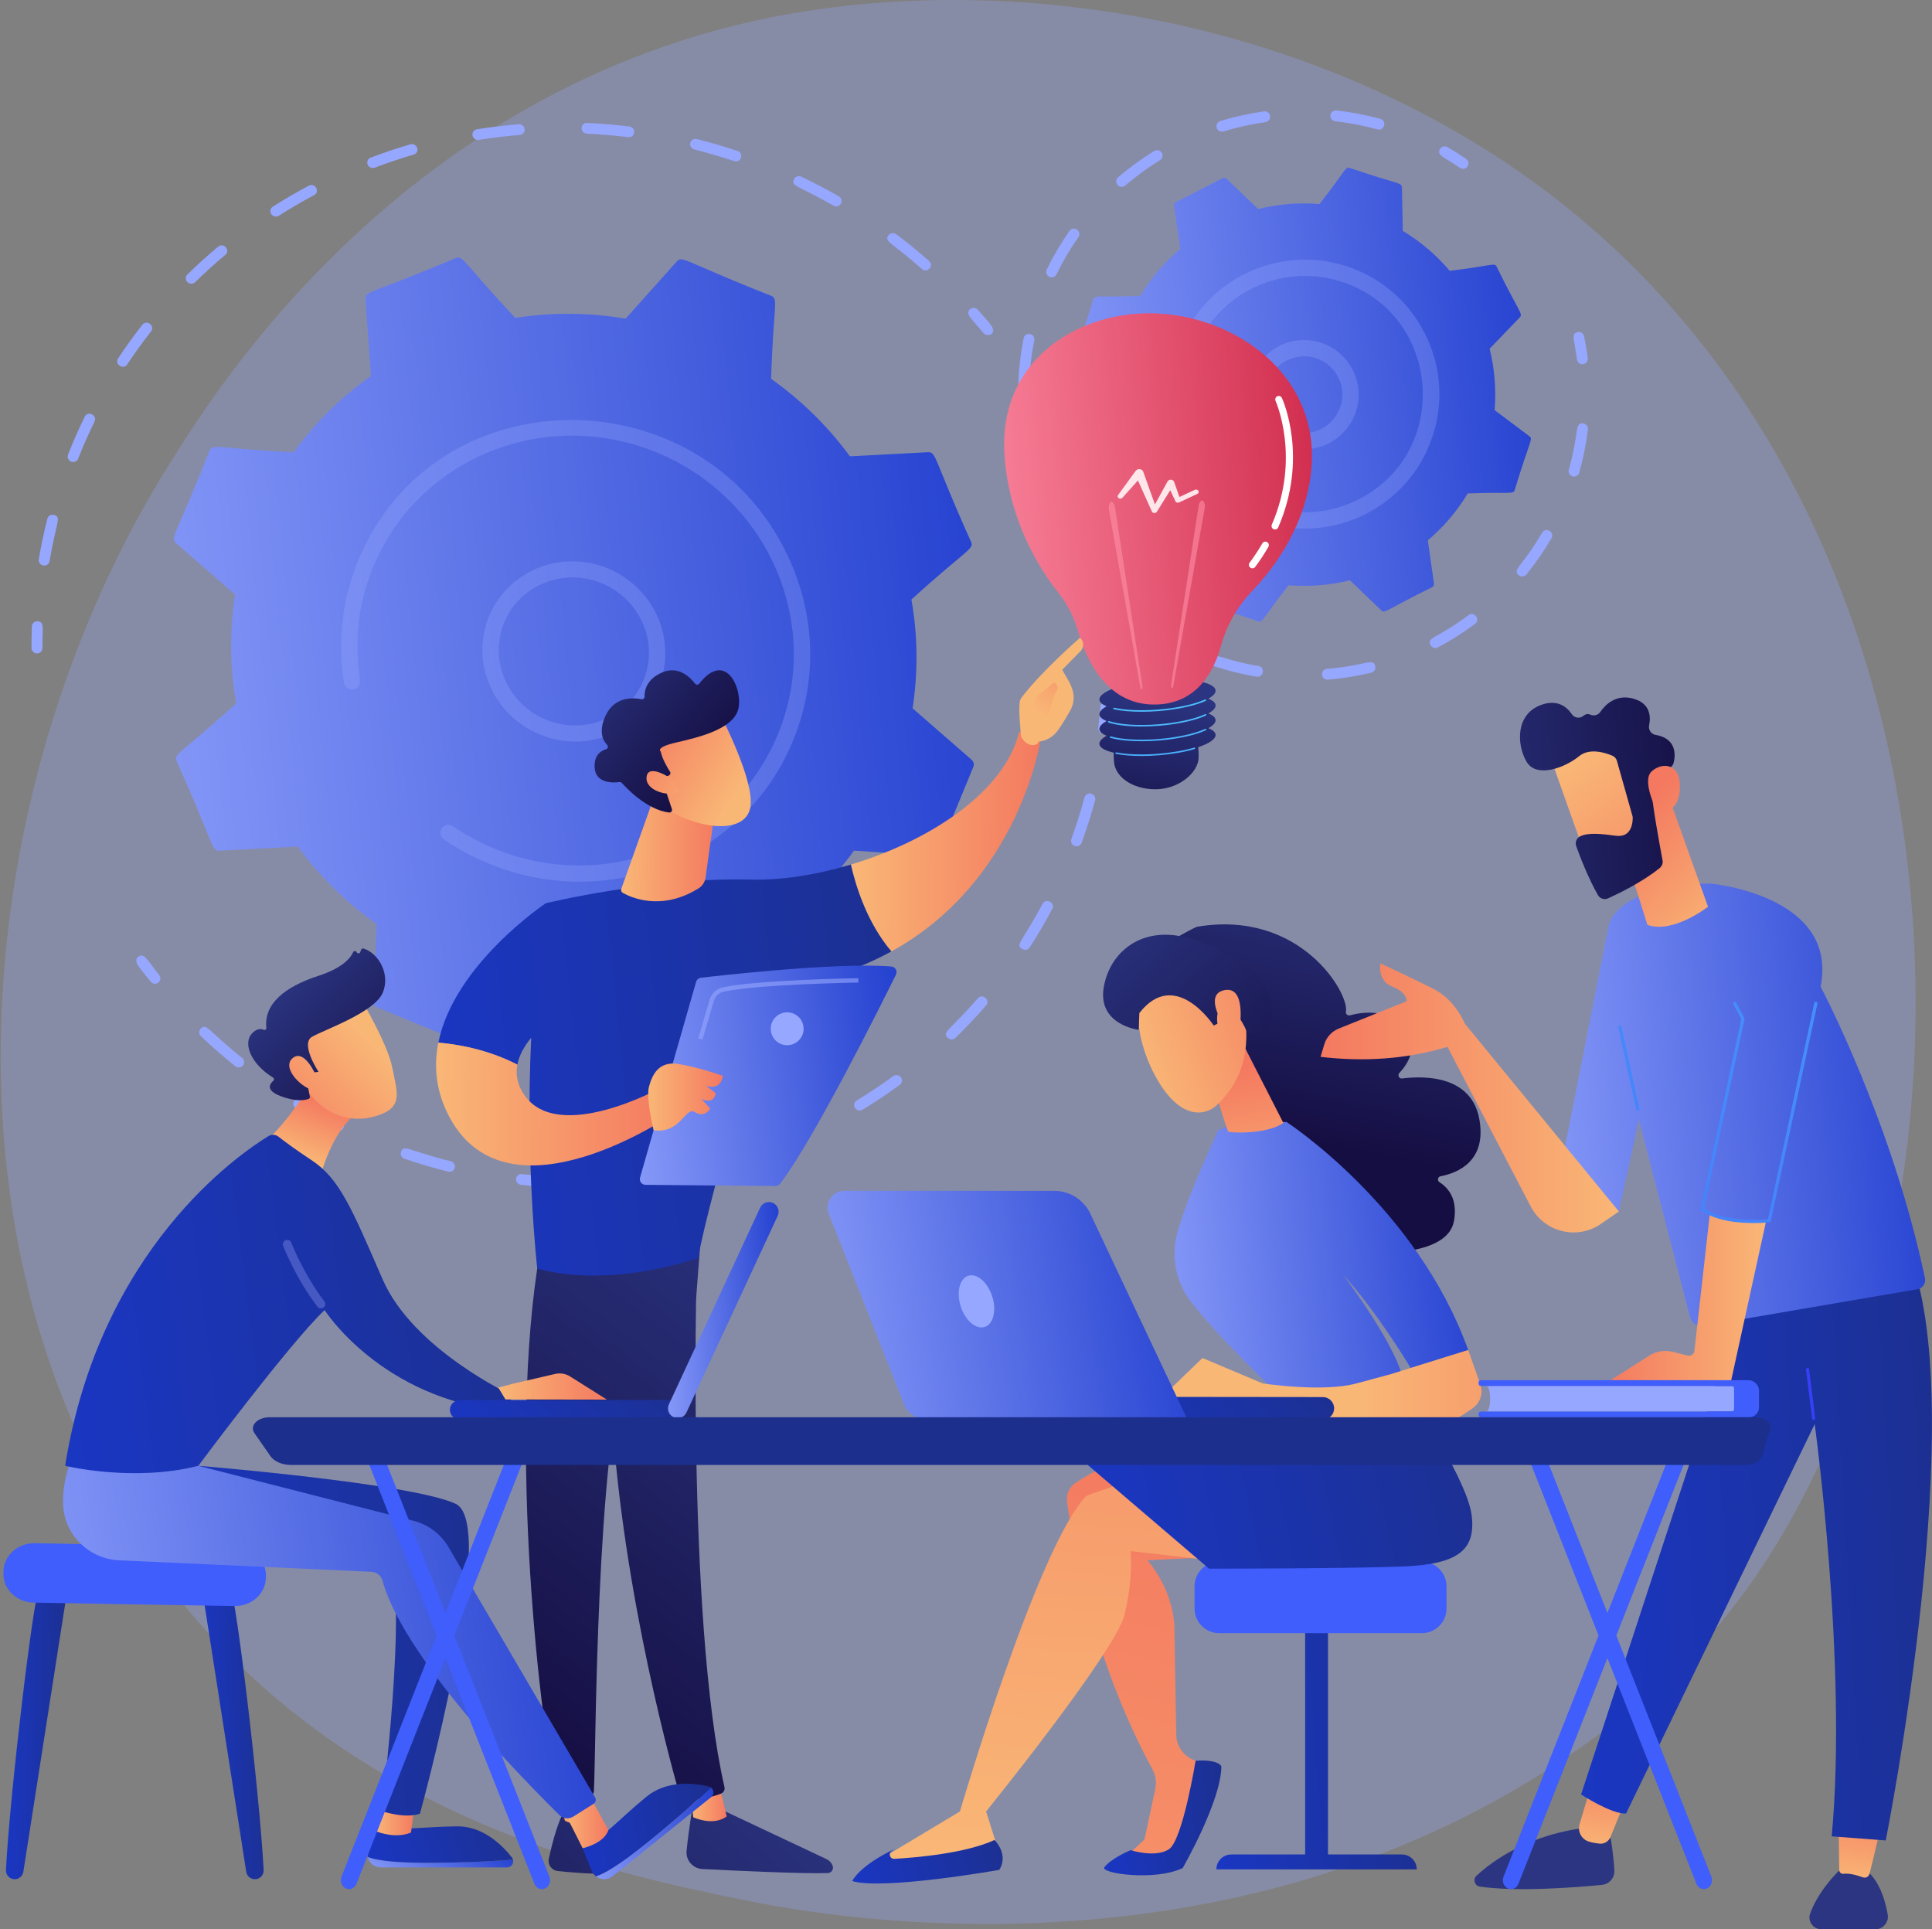 <?xml version="1.0" encoding="UTF-8"?> <svg xmlns="http://www.w3.org/2000/svg" width="2804" height="2800" viewBox="0 0 2804 2800" fill="none"><rect x="0" y="0" width="2804" height="2800" fill="#808080" stroke="none"/> <path opacity="0.3" d="M2458.05 2399.44C2400.98 2459.52 2346.98 2498.26 2304.32 2528.87C1802.83 2888.69 1209.43 2783.81 1083.32 2758.19C897.09 2720.37 537.11 2647.25 276.85 2341.19C-116.9 1878.15 -55.59 1148.64 249.83 667.086C305.7 579.006 600.8 90.116 1200.59 11.716C1563.57 -35.734 1986.7 59.966 2293.11 316.676C2936.3 855.546 2890.51 1944.15 2458.05 2399.44Z" fill="#96A7FF"></path> <path d="M50.39 947.576C47.65 946.316 45.74 943.576 45.73 940.416C45.69 930.016 45.87 919.436 46.26 908.976C46.42 904.676 50.09 901.386 54.45 901.626C65.03 902.136 61.43 912.476 61.53 940.626C61.55 944.926 58.02 948.366 53.65 948.306C52.5 948.296 51.39 948.036 50.39 947.576Z" fill="#96A7FF"></path> <path d="M56.31 811.636C59.65 791.926 63.83 772.116 68.73 752.756C69.78 748.596 74.07 746.126 78.31 747.236C89.84 750.326 81.75 756.376 71.91 814.456C71.19 818.686 67.12 821.486 62.81 820.706C58.44 819.906 55.6 815.806 56.31 811.636ZM98.7 659.806C106.07 641.136 114.32 622.416 122.95 604.806C127.57 595.336 141.66 602.706 137.21 611.766C128.62 629.326 120.66 647.386 113.45 665.666C111.88 669.656 107.3 671.566 103.23 669.946C99.11 668.316 97.14 663.756 98.7 659.806ZM171.43 520.086C182.45 503.446 194.28 487.036 206.62 471.316C212.98 463.216 225.52 472.906 219.2 480.976C207.12 496.386 195.52 512.466 184.72 528.766C179.04 537.326 165.77 528.626 171.43 520.086ZM271.98 409.426C268.87 406.356 268.84 401.416 271.91 398.416C286.2 384.406 301.25 370.786 316.65 357.936C324.57 351.326 334.91 363.286 327 369.896C311.91 382.496 297.16 395.836 283.16 409.556C280.09 412.556 275.08 412.506 271.98 409.426ZM393.68 310.746C391.26 307.126 392.25 302.306 395.89 299.986C412.84 289.186 430.44 278.916 448.19 269.466C457.33 264.626 465.03 278.336 455.89 283.206C438.49 292.466 421.25 302.526 404.64 313.106C401.01 315.436 396.1 314.376 393.68 310.746ZM537.66 243.106C535.86 242.276 534.37 240.796 533.57 238.846C531.94 234.826 533.9 230.326 537.95 228.786C556.84 221.626 576.23 215.116 595.61 209.446C599.78 208.226 604.21 210.576 605.53 214.706C606.84 218.836 604.53 223.166 600.36 224.386C581.38 229.946 562.37 236.326 543.86 243.346C541.78 244.116 539.55 243.976 537.66 243.106ZM690.33 202.386C688.03 201.326 686.27 199.216 685.79 196.586C685.02 192.336 687.88 188.336 692.17 187.646C712.17 184.436 732.57 181.976 752.8 180.316C757.14 179.956 761.02 183.146 761.45 187.436C761.89 191.716 758.72 195.486 754.37 195.836C734.55 197.456 714.57 199.876 694.97 203.016C693.34 203.296 691.73 203.036 690.33 202.386ZM844.1 185.906C844.22 181.606 847.86 178.286 852.22 178.476C872.52 179.376 893.08 181.086 913.32 183.556C923.74 184.856 922.01 200.276 911.64 199.016C891.81 196.596 871.67 194.916 851.78 194.036C847.43 193.846 843.98 190.216 844.1 185.906ZM1337.96 390.296C1293.23 350.836 1282.55 350.666 1289.73 341.336C1292.34 337.936 1297.29 337.326 1300.79 339.946C1317.08 352.216 1333.09 365.276 1348.38 378.766C1356.24 385.686 1345.84 397.236 1337.96 390.296ZM1001.85 207.436C1002.86 203.266 1007.12 200.756 1011.37 201.826C1031.13 206.796 1050.97 212.596 1070.34 219.066C1080.3 222.396 1075.44 237.136 1065.5 233.806C1046.51 227.466 1027.07 221.786 1007.71 216.906C1003.41 215.836 1000.85 211.566 1001.85 207.436ZM1209.68 298.396C1157.99 268.736 1147.39 270.666 1152.47 260.016C1155.69 253.266 1163.93 256.456 1162.98 256.426C1181.46 265.226 1199.79 274.836 1217.46 284.966C1221.26 287.146 1222.6 291.926 1220.45 295.626C1218.4 299.166 1213.73 300.646 1209.68 298.396Z" fill="#96A7FF"></path> <path d="M1427.47 483.556C1410.71 462.906 1399.92 455.546 1407.99 448.696C1411.26 445.916 1416.26 446.286 1419.15 449.586C1437.34 470.246 1446.61 478.626 1438.6 484.886C1436.19 486.766 1430.22 486.926 1427.47 483.556Z" fill="#96A7FF"></path> <path d="M1598.61 1064.14C1595.54 1062.72 1593.58 1059.47 1594.01 1056.01C1595.28 1045.85 1596.35 1035.56 1597.19 1025.4C1597.55 1021.12 1601.36 1017.99 1605.72 1018.42C1610.06 1018.86 1613.31 1022.66 1612.96 1026.94C1612.1 1037.3 1611 1047.81 1609.71 1058.18C1609.18 1062.44 1605.23 1065.41 1600.9 1064.81C1600.08 1064.69 1599.31 1064.46 1598.61 1064.14Z" fill="#96A7FF"></path> <path d="M487.73 1640.5C468.01 1630.75 448.46 1620.07 429.63 1608.75C425.87 1606.49 424.63 1601.69 426.86 1598.03C433.14 1587.72 436.9 1598.07 494.61 1626.59C498.54 1628.53 500.18 1633.22 498.28 1637.06C494.96 1643.78 486.78 1640.47 487.73 1640.5ZM582 1671.78C585.82 1660.35 592.09 1669.73 654.14 1685.29C658.4 1686.34 661.02 1690.6 660.01 1694.76C659 1698.93 654.74 1701.44 650.5 1700.38C629.27 1695.06 607.92 1688.77 587.06 1681.68C582.87 1680.26 580.65 1675.82 582 1671.78ZM341.45 1547.33C324.34 1533.6 307.58 1518.98 291.65 1503.88C288.48 1500.87 288.34 1495.94 291.34 1492.86C299.8 1484.19 301.14 1495.08 351.31 1535.31C354.72 1538.05 355.29 1542.96 352.57 1546.28C349.84 1549.59 344.87 1550.06 341.45 1547.33ZM753.64 1718.77C750.64 1717.39 748.69 1714.25 749.02 1710.84C749.44 1706.57 753.3 1703.49 757.64 1703.98C779.03 1706.37 800.73 1707.88 822.14 1708.48C826.52 1708.6 830.01 1712.18 829.96 1716.48C829.91 1720.78 826.34 1724.17 821.97 1724.05C800.11 1723.44 777.96 1721.9 756.13 1719.46C755.25 1719.36 754.41 1719.12 753.64 1718.77ZM924.56 1719.11C922.14 1717.99 920.32 1715.7 919.96 1712.9C919.41 1708.63 922.48 1704.78 926.81 1704.31C948.07 1702.02 969.49 1698.8 990.49 1694.74C994.76 1693.91 998.96 1696.67 999.87 1700.89C1000.78 1705.11 998.06 1709.2 993.79 1710.03C972.36 1714.17 950.5 1717.46 928.8 1719.8C927.3 1719.96 925.85 1719.7 924.56 1719.11ZM1090.79 1682.48C1088.91 1681.61 1087.36 1680.03 1086.6 1677.95C1085.12 1673.88 1087.25 1669.45 1091.35 1668.06C1111.52 1661.23 1131.64 1653.47 1151.15 1644.99C1155.12 1643.27 1159.81 1645.06 1161.63 1649C1163.45 1652.94 1161.71 1657.54 1157.74 1659.26C1137.83 1667.91 1117.3 1675.83 1096.72 1682.8C1094.71 1683.49 1092.59 1683.32 1090.79 1682.48ZM1244.34 1610.89C1242.98 1610.26 1241.78 1609.25 1240.92 1607.91C1238.58 1604.24 1239.67 1599.44 1243.36 1597.2C1261.47 1586.19 1279.32 1574.26 1296.41 1561.77C1299.89 1559.23 1304.84 1559.97 1307.49 1563.45C1310.13 1566.92 1309.46 1571.79 1305.98 1574.33C1288.54 1587.08 1270.33 1599.25 1251.84 1610.49C1249.49 1611.91 1246.68 1611.97 1244.34 1610.89ZM1375.46 1506.11C1366.77 1497.42 1377.78 1496.58 1419.11 1448.91C1425.84 1441.14 1437.95 1451.38 1431.21 1459.15C1417.11 1475.41 1402.12 1491.27 1386.64 1506.29C1383.57 1509.26 1378.57 1509.21 1375.46 1506.11ZM1483.51 1377.22C1473.11 1370.6 1483.57 1367.45 1513.11 1311.76C1517.9 1302.73 1531.97 1310.08 1527.15 1319.16C1517.07 1338.17 1506.06 1356.94 1494.41 1374.97C1492.05 1378.62 1487.11 1379.55 1483.51 1377.22ZM1559.11 1227.43C1555.39 1225.72 1553.52 1221.47 1554.92 1217.65C1562.16 1197.77 1568.6 1177.42 1574.08 1157.18C1575.2 1153.04 1579.53 1150.64 1583.75 1151.82C1587.98 1153.02 1590.48 1157.3 1589.36 1161.44C1583.77 1182.1 1577.19 1202.86 1569.81 1223.14C1568.35 1227.17 1563.82 1229.2 1559.71 1227.69C1559.5 1227.6 1559.3 1227.52 1559.11 1227.43Z" fill="#96A7FF"></path> <path d="M218.72 1424.64C201.48 1403.16 192.63 1394.4 200.94 1388.51C209.58 1382.38 213.41 1393.1 231.06 1415.11C233.79 1418.51 233.24 1423.41 229.84 1426.04C226.43 1428.67 221.45 1428.04 218.72 1424.64Z" fill="#96A7FF"></path> <path d="M318.93 1234.57L432.12 1228.62C463.46 1271.25 501.84 1309.39 546.45 1341.05C543.17 1449.55 535.25 1456.93 546.54 1461.6L672.8 1513.83C676.49 1515.35 680.72 1514.42 683.32 1511.51L757.65 1428.41C811.55 1437.5 865.58 1437.59 917.79 1429.52L993.87 1513.77C996.54 1516.72 1000.78 1517.71 1004.44 1516.24L1129.66 1465.84C1133.32 1464.37 1135.59 1460.75 1135.31 1456.84L1127.3 1345.2C1170.03 1315.06 1208.07 1277.9 1239.44 1234.5L1352.69 1242.09C1356.66 1242.36 1360.32 1240.11 1361.81 1236.51L1412.64 1113C1414.13 1109.39 1413.11 1105.21 1410.1 1102.59L1324.45 1027.91C1332.74 974.946 1331.9 921.706 1322.79 870.126C1403.49 796.616 1414.05 797.296 1409.31 786.256C1354.85 665.286 1359.13 655.616 1346.73 656.266L1233.54 662.216C1202.2 619.586 1163.82 581.446 1119.21 549.786C1122.49 441.346 1130.42 433.906 1119.12 429.236C992.78 379.496 990.32 370.386 982.33 379.326L908 462.426C854.1 453.336 800.07 453.236 747.86 461.316C672.76 381.506 672.51 370.056 661.22 374.596C538.19 426.656 529.49 421.936 530.35 433.996L538.36 545.636C495.63 575.776 457.59 612.936 426.22 656.346C317.96 651.316 308.48 643.056 303.84 654.336C255.76 777.426 246.29 780.176 255.55 788.256L341.2 862.946C332.91 915.896 333.76 969.136 342.86 1020.73C262.44 1093.99 251.58 1093.51 256.34 1104.6C310.81 1225.55 306.54 1235.22 318.93 1234.57Z" fill="url(#paint0_linear)"></path> <path opacity="0.3" d="M701.33 925.506C711.21 854.246 778.24 805.196 850.75 816.176C923.25 827.176 974.21 894.056 964.34 965.316C954.46 1036.58 887.43 1085.63 814.92 1074.65C742.39 1063.68 691.45 996.746 701.33 925.506ZM816.52 1063.1L816.59 1063.13L816.52 1063.1ZM847.55 839.276C788.7 830.366 733.07 869.666 724.84 929.066C716.72 987.596 758.57 1042.56 818.13 1051.56C877.68 1060.57 932.73 1020.29 940.85 961.766C948.96 903.146 906.99 848.256 847.55 839.276Z" fill="#96A7FF"></path> <path opacity="0.3" d="M695.52 1247.32C677.64 1239.08 660.47 1229.37 644.35 1218.34C639.5 1215.03 637.85 1208.86 640.17 1203.81C640.45 1203.21 640.78 1202.62 641.17 1202.06C644.84 1196.78 652.23 1195.52 657.64 1199.21C676.18 1211.89 696.22 1222.71 717.18 1231.39C875.08 1296.71 1054.69 1227.62 1123.98 1077.28C1125.75 1073.44 1127.44 1069.55 1129.07 1065.6C1194.65 906.226 1115.26 723.766 953.61 656.846C792.17 590.066 607.21 663.716 541.73 822.636C502.81 917.246 526.23 984.246 521.76 993.956C516.93 1004.45 501.07 1002.06 499.23 990.616C489.19 928.106 497.08 862.016 525.2 800.986C646.55 537.676 1032.72 548.446 1148.47 818.106C1184.09 901.096 1185.02 992.216 1151.08 1074.71C1149.33 1078.98 1147.49 1083.2 1145.57 1087.37C1110.39 1163.73 1048.07 1222.89 968.78 1254.81C885.16 1288.46 792.67 1287.79 708.35 1252.91C704.02 1251.14 699.75 1249.27 695.52 1247.32Z" fill="#96A7FF"></path> <path d="M1681.12 752.466C1700.25 775.016 1723.12 794.686 1749.18 810.386L1750.45 873.656C1750.59 880.676 1756.59 877.966 1826.35 901.816C1832.81 903.896 1832.09 897.866 1870.11 849.386C1900.44 851.876 1930.48 849.276 1959.19 842.146L2004.86 886.016C2009.94 890.886 2012.25 884.716 2078.44 852.266C2080.42 851.256 2081.53 849.096 2081.22 846.906L2072.3 784.216C2094.85 765.086 2114.52 742.216 2130.22 716.146C2190.66 713.666 2196.22 717.846 2198.34 711.266C2220.17 639.276 2225.29 637.316 2219.83 633.216L2169.22 595.216C2171.71 564.886 2169.11 534.836 2161.98 506.136L2205.85 460.466C2210.72 455.406 2204.55 453.076 2172.1 386.886C2169.03 380.876 2165.52 385.586 2104.04 393.026C2084.91 370.476 2062.05 350.806 2035.97 335.106L2034.7 271.836C2034.56 264.806 2028.56 267.526 1958.8 243.676C1952.38 241.606 1953.25 247.376 1915.05 296.116C1884.72 293.626 1854.67 296.226 1825.97 303.356L1780.3 259.486C1778.7 257.946 1776.3 257.596 1774.32 258.606L1706.72 293.236C1704.75 294.246 1703.63 296.406 1703.94 298.596L1712.86 361.286C1690.31 380.416 1670.64 403.276 1654.94 429.356C1594.5 431.836 1588.94 427.656 1586.82 434.236C1565 506.196 1559.86 508.176 1565.33 512.286L1615.94 550.286C1613.45 580.616 1616.05 610.666 1623.18 639.366C1582.19 683.856 1575.27 684.836 1578.43 691.006L1613.06 758.606C1616.16 764.656 1619.96 759.876 1681.12 752.466Z" fill="url(#paint1_linear)"></path> <path opacity="0.3" d="M1813.48 567.626C1816.32 523.916 1853.98 490.826 1897.7 493.656C1941.4 496.486 1974.5 534.156 1971.67 577.866C1968.84 621.476 1931.06 654.656 1887.45 651.836C1843.84 649.016 1810.66 611.246 1813.48 567.626ZM1888.21 640.056L1888.28 640.086L1888.21 640.056ZM1837.06 569.146C1835.08 599.766 1858.38 626.286 1888.98 628.266C1938.14 631.446 1967.01 573.176 1934.38 536.036C1901.9 499.066 1840.26 519.676 1837.06 569.146Z" fill="#96A7FF"></path> <path d="M1494.76 691.316C1491.71 681.116 1489.03 670.656 1486.79 660.226C1485.88 655.976 1488.58 651.786 1492.83 650.876C1503.53 648.576 1502.01 660.526 1509.85 686.816C1511.1 690.986 1508.72 695.366 1504.56 696.616C1500.41 697.856 1496.01 695.506 1494.76 691.316Z" fill="#96A7FF"></path> <path d="M1477.92 555.336C1478.8 534.446 1481.3 512.696 1485.64 490.936C1487.68 480.696 1503.12 483.836 1501.08 494.026C1489.81 550.406 1498.61 564.106 1485.44 563.546C1481.07 563.346 1477.74 559.656 1477.92 555.336ZM1522.88 401.686C1518.97 399.786 1517.34 395.066 1519.24 391.156C1528.68 371.766 1539.74 352.946 1552.12 335.226C1558.09 326.696 1571 335.706 1565.03 344.246C1553.12 361.286 1542.48 379.386 1533.4 398.046C1530.06 404.916 1521.92 401.666 1522.88 401.686ZM1624.63 270.426C1623.63 269.966 1622.71 269.286 1621.95 268.396C1619.12 265.086 1619.51 260.126 1622.81 257.286C1639.22 243.246 1656.85 230.386 1675.22 219.076C1678.92 216.796 1683.78 217.956 1686.05 221.646C1688.33 225.346 1687.18 230.206 1683.48 232.476C1665.81 243.366 1648.84 255.736 1633.05 269.246C1630.63 271.316 1627.33 271.666 1624.63 270.426ZM1770.09 190.386C1768.12 189.476 1766.54 187.766 1765.85 185.536C1764.57 181.376 1766.91 176.976 1771.07 175.706C1791.71 169.386 1813.01 164.646 1834.4 161.646C1838.71 161.046 1842.69 164.046 1843.3 168.356C1843.9 172.656 1840.9 176.646 1836.59 177.246C1816.02 180.136 1795.53 184.686 1775.68 190.766C1773.76 191.356 1771.78 191.166 1770.09 190.386ZM1930.91 167.226C1931.4 162.906 1935.3 159.796 1939.62 160.286C1961.14 162.726 1982.57 166.856 2003.32 172.576C2013.34 175.286 2009.21 190.526 1999.13 187.756C1979.17 182.256 1958.55 178.276 1937.84 175.936C1933.42 175.416 1930.43 171.456 1930.91 167.226Z" fill="#96A7FF"></path> <path d="M2118.92 243.606C2095.13 227.216 2084.65 225.526 2089.99 216.326C2092.17 212.566 2096.91 211.216 2100.75 213.466C2109.93 218.786 2119.05 224.566 2127.86 230.636C2131.44 233.106 2132.34 238.006 2129.87 241.586C2127.44 245.116 2122.59 246.106 2118.92 243.606Z" fill="#96A7FF"></path> <path d="M2288.77 521.756C2285.09 492.996 2279.37 484.146 2289.78 481.986C2294.04 481.096 2298.21 483.836 2299.09 488.096C2301.25 498.486 2303.03 509.136 2304.39 519.756C2304.94 524.066 2301.89 528.016 2297.58 528.566C2293.28 529.126 2289.32 526.076 2288.77 521.756Z" fill="#96A7FF"></path> <path d="M1756.83 956.766C1760.94 944.346 1770.25 957.136 1826.36 966.506C1836.61 968.196 1834.07 983.756 1823.77 982.046C1802.79 978.546 1781.95 973.386 1761.83 966.726C1757.77 965.386 1755.45 960.946 1756.83 956.766ZM1918.68 979.166C1918.33 974.836 1921.55 971.026 1925.89 970.676C1983.07 965.976 1992.88 953.986 1995.97 966.746C1996.99 970.976 1994.39 975.226 1990.16 976.246C1969.54 981.226 1948.35 984.636 1927.17 986.366C1922.83 986.726 1919.04 983.506 1918.68 979.166ZM2076.27 936.276C2070.13 924.686 2085.67 926.906 2131.38 892.786C2139.73 886.566 2149.16 899.176 2140.8 905.406C2123.77 918.116 2105.64 929.606 2086.92 939.536C2083.08 941.576 2078.31 940.126 2076.27 936.276ZM2204.34 834.856C2194.13 826.576 2209.36 822.546 2238.03 773.256C2243.26 764.256 2256.89 772.156 2251.65 781.176C2240.98 799.516 2228.8 817.176 2215.42 833.696C2212.67 837.076 2207.71 837.586 2204.34 834.856ZM2276.9 681.586C2292.48 626.416 2284.69 612.946 2297.75 614.546C2302.07 615.066 2305.14 618.996 2304.62 623.316C2302.04 644.456 2297.82 665.506 2292.06 685.876C2290.88 690.056 2286.53 692.496 2282.34 691.316C2278.16 690.116 2275.72 685.776 2276.9 681.586Z" fill="#96A7FF"></path> <path d="M1668.1 921.876C1659.14 916.096 1650.29 909.906 1641.82 903.466C1638.36 900.836 1637.68 895.896 1640.31 892.426C1646.94 883.706 1653.52 893.736 1676.63 908.626C1680.28 910.986 1681.34 915.856 1678.98 919.516C1676.59 923.226 1671.68 924.196 1668.1 921.876Z" fill="#96A7FF"></path> <path opacity="0.3" d="M1796.51 740.966C1790.02 737.256 1788.71 729.926 1791.79 724.596C1795.06 718.946 1802.34 717.036 1807.93 720.286C1818.41 726.346 1829.64 731.336 1841.31 735.106C1843.86 735.416 1903.88 759.366 1972.12 724.526C2107.45 655.186 2091.46 455.416 1946.57 408.716C1863.22 381.836 1774 422.406 1738.24 500.056C1702.21 578.256 1742.94 618.936 1718.01 624.706C1711.66 626.186 1705.31 622.226 1703.83 615.876C1695.87 581.596 1697.4 545.696 1708.26 512.036C1741.2 409.826 1851.28 353.176 1953.82 386.236C2064.16 421.806 2120.46 546.546 2070.98 653.926C2031.08 740.536 1930.72 788.766 1834.05 757.586C1820.98 753.356 1808.34 747.766 1796.51 740.966Z" fill="#96A7FF"></path> <path d="M1764.21 1023.39C1763.91 1019.7 1760.14 1016.51 1753.76 1013.94C1760.7 1010.11 1764.53 1006.02 1764.21 1001.99C1763.23 989.816 1724.7 982.996 1678.15 986.756C1631.6 990.506 1594.66 1003.42 1595.64 1015.58C1595.94 1019.27 1599.71 1022.46 1606.09 1025.03C1599.15 1028.86 1595.32 1032.95 1595.64 1036.98C1595.94 1040.67 1599.71 1043.86 1606.09 1046.43C1599.15 1050.26 1595.32 1054.35 1595.64 1058.37C1595.94 1062.06 1599.71 1065.25 1606.09 1067.82C1599.15 1071.65 1595.32 1075.74 1595.64 1079.77C1596.07 1085.15 1603.86 1089.48 1616.43 1092.32C1616.27 1096.3 1616.36 1100.65 1616.75 1105.47C1618.57 1127.89 1643.79 1145.47 1677.14 1145.47C1710.49 1145.47 1739.36 1121.5 1739.69 1099.01C1739.77 1093.5 1739.54 1088.65 1739.04 1084.34C1755 1079.01 1764.72 1072.5 1764.21 1066.19C1763.91 1062.5 1760.14 1059.31 1753.76 1056.75C1760.7 1052.93 1764.53 1048.83 1764.21 1044.8C1763.91 1041.11 1760.14 1037.92 1753.76 1035.36C1760.7 1031.51 1764.53 1027.41 1764.21 1023.39Z" fill="url(#paint2_linear)"></path> <path d="M1656.61 1097.15C1642.79 1097.15 1630.14 1096.13 1619.69 1094.13C1619.08 1094.01 1618.69 1093.43 1618.8 1092.82C1618.92 1092.21 1619.5 1091.82 1620.11 1091.93C1636.46 1095.06 1658.31 1095.75 1681.61 1093.87C1700.68 1092.33 1718.52 1089.26 1733.19 1084.97C1733.78 1084.8 1734.4 1085.14 1734.58 1085.73C1734.75 1086.32 1734.41 1086.94 1733.82 1087.12C1719 1091.44 1701.01 1094.55 1681.79 1096.1C1673.14 1096.81 1664.68 1097.15 1656.61 1097.15Z" fill="url(#paint3_linear)"></path> <path d="M1656.85 1075.74C1638.89 1075.74 1622.84 1074.05 1611.52 1070.83C1610.93 1070.66 1610.58 1070.04 1610.75 1069.45C1610.92 1068.86 1611.54 1068.51 1612.13 1068.68C1628.26 1073.27 1654.24 1074.7 1681.62 1072.49C1708.7 1070.31 1733.96 1064.81 1749.19 1057.79C1749.75 1057.53 1750.42 1057.78 1750.67 1058.34C1750.93 1058.9 1750.68 1059.56 1750.12 1059.82C1734.67 1066.95 1709.13 1072.52 1681.8 1074.72C1673.27 1075.41 1664.86 1075.74 1656.85 1075.74Z" fill="url(#paint4_linear)"></path> <path d="M1656.62 1054.37C1637.23 1054.37 1620.26 1052.39 1608.83 1048.62C1608.24 1048.43 1607.92 1047.79 1608.12 1047.21C1608.31 1046.62 1608.94 1046.3 1609.53 1046.5C1625.43 1051.74 1652.37 1053.46 1681.61 1051.11C1708.69 1048.93 1733.95 1043.43 1749.18 1036.41C1749.74 1036.15 1750.41 1036.4 1750.66 1036.96C1750.92 1037.52 1750.67 1038.18 1750.11 1038.44C1734.66 1045.57 1709.12 1051.14 1681.79 1053.34C1673.13 1054.03 1664.67 1054.37 1656.62 1054.37Z" fill="url(#paint5_linear)"></path> <path d="M1656.77 1032.97C1641.39 1032.97 1627.4 1031.73 1616.52 1029.31C1615.92 1029.18 1615.54 1028.58 1615.67 1027.98C1615.8 1027.38 1616.4 1027 1617 1027.13C1633.36 1030.76 1656.91 1031.71 1681.62 1029.71C1708.46 1027.55 1733.59 1022.11 1748.84 1015.17C1749.4 1014.91 1750.06 1015.16 1750.32 1015.72C1750.58 1016.28 1750.33 1016.94 1749.77 1017.2C1734.3 1024.24 1708.89 1029.75 1681.8 1031.94C1673.24 1032.63 1664.81 1032.97 1656.77 1032.97Z" fill="url(#paint6_linear)"></path> <path d="M1564.41 915.406C1558.76 895.386 1549.15 876.666 1536.22 860.366C1508.51 825.446 1463.3 754.416 1457.74 657.486C1449.65 516.486 1574.69 445.896 1688.8 455.486C1802.91 465.066 1915.5 550.036 1903.18 681.206C1895.6 761.916 1850.42 823.136 1816.79 858.286C1795.43 880.616 1780.2 907.956 1771.95 937.726C1761.86 974.166 1737.84 1019.59 1680.74 1022.36C1606.85 1025.95 1576.17 957.076 1564.41 915.406Z" fill="url(#paint7_linear)"></path> <path opacity="0.6" d="M1699.61 994.246L1739.54 734.566C1740.36 729.206 1743.01 725.596 1745.44 726.516C1747.87 727.436 1749.17 732.536 1748.35 737.896C1748.33 738.036 1748.3 738.216 1748.27 738.356L1702.79 995.626C1702.45 997.556 1701.47 998.786 1700.6 998.356C1699.75 997.936 1699.32 996.116 1699.61 994.246Z" fill="#FF8EA5"></path> <path opacity="0.6" d="M1658.16 996.306L1618.23 736.626C1617.4 731.266 1614.76 727.656 1612.33 728.576C1609.9 729.496 1608.59 734.596 1609.42 739.956C1609.44 740.096 1609.47 740.276 1609.5 740.416L1654.98 997.686C1655.32 999.616 1656.3 1000.85 1657.17 1000.42C1658.02 1000.01 1658.45 998.176 1658.16 996.306Z" fill="#FF8EA5"></path> <path d="M1739.25 712.266C1738.24 710.636 1735.89 710.026 1734.01 710.906L1711.78 721.296L1704.06 699.306C1703.65 698.156 1702.71 697.146 1701.36 696.586C1698.8 695.536 1695.74 696.476 1694.53 698.696L1694.49 698.766L1676.21 732.106L1659.24 684.656L1659.21 684.576C1658.79 683.416 1657.92 682.376 1656.64 681.676C1653.8 680.126 1650.04 680.866 1648.25 683.326L1622.69 718.516C1621.65 719.956 1622.01 721.886 1623.59 722.956C1625.28 724.096 1627.71 723.826 1629.03 722.366L1651.54 697.266L1671.8 742.406L1671.82 742.436C1672.15 743.156 1672.76 743.786 1673.61 744.186C1675.51 745.076 1677.88 744.466 1678.91 742.816L1698.46 711.436L1705.82 727.306L1705.88 727.446C1705.93 727.556 1705.99 727.676 1706.06 727.786C1707.07 729.416 1709.42 730.026 1711.3 729.146L1737.69 716.816C1739.56 715.926 1740.26 713.896 1739.25 712.266Z" fill="#FFE6EB"></path> <path d="M1817.65 824.816C1816.6 824.816 1815.54 824.496 1814.63 823.816C1812.38 822.146 1811.91 818.976 1813.58 816.726C1820.38 807.566 1826.61 798.106 1832.1 788.596C1833.5 786.176 1836.6 785.346 1839.02 786.746C1841.44 788.146 1842.28 791.246 1840.87 793.666C1835.19 803.506 1828.74 813.306 1821.71 822.776C1820.73 824.106 1819.2 824.816 1817.65 824.816Z" fill="white"></path> <path d="M1850.5 768.446C1849.83 768.446 1849.14 768.306 1848.48 768.026C1845.91 766.906 1844.73 763.926 1845.85 761.356C1888.04 664.196 1851.65 582.646 1851.28 581.826C1850.11 579.286 1851.23 576.276 1853.77 575.106C1856.32 573.946 1859.33 575.056 1860.49 577.596C1862.09 581.076 1899.12 664.116 1855.14 765.386C1854.32 767.306 1852.46 768.446 1850.5 768.446Z" fill="white"></path> <path d="M1006.44 2615.79C1006.44 2615.79 999.85 2651.11 996.46 2686.1C995.13 2699.77 1005.57 2711.76 1019.29 2712.46C1065.91 2714.85 1165.62 2719.58 1201.43 2718.32C1206.81 2718.13 1210.38 2712.66 1208.44 2707.63C1206.81 2703.42 1203.63 2700 1199.54 2698.07L1035.49 2620.77L1006.44 2615.79Z" fill="url(#paint8_linear)"></path> <path d="M1001.52 2594.96L1006.14 2637.32C1006.14 2637.32 1034.88 2651.03 1054.73 2636.09L1043.23 2588.82L1001.52 2594.96Z" fill="url(#paint9_linear)"></path> <path d="M1012.89 1799.47C1010.62 1810.5 995.99 2350.79 1051.44 2593.51C1052.34 2597.47 1050.3 2601.52 1046.53 2603.02C1037.64 2606.55 1020.22 2611.63 999.4 2612.13C992.95 2612.29 987.21 2608.04 985.45 2601.84C969.47 2545.5 893.04 2263.24 885.29 1994.22C876.62 1693.62 885.39 1983.99 885.39 1983.99L893.93 1798.31L1012.89 1799.47Z" fill="url(#paint10_linear)"></path> <path d="M816.72 2632.44C816.72 2632.44 806.6 2650.2 796.52 2697.57C794.7 2706.12 800.61 2714.38 809.3 2715.32C824.68 2716.98 848.37 2719.15 867.36 2719.21C876.11 2719.23 883.02 2711.68 882.05 2702.98C880.11 2685.64 873.83 2657.16 853.8 2634.81L816.72 2632.44Z" fill="url(#paint11_linear)"></path> <path d="M808.51 2577.93L819.63 2642.03C819.63 2642.03 831.15 2650.77 854.15 2644.73L849.21 2575.83L808.51 2577.93Z" fill="url(#paint12_linear)"></path> <path d="M784.1 1813.87C734.14 2098.53 787.62 2518.64 806.23 2600.94C807.37 2605.98 811.39 2609.87 816.48 2610.76C825.12 2612.28 839.36 2613.58 853.45 2609.64C858.3 2608.28 861.75 2603.95 861.99 2598.91C865.22 2532.54 864.43 2124.93 909.99 1964.27C912.3 1956.13 917.35 1949.06 924.3 1944.22L1010.32 1884.3L1017.81 1786.18L784.1 1813.87Z" fill="url(#paint13_linear)"></path> <path d="M1510.46 1071.97C1496.71 1055.04 1479.03 1062.82 1479.03 1062.82C1457.36 1150.63 1347.43 1220.94 1234.87 1254.75C1241.9 1286.03 1258.27 1338.99 1293.67 1380.82C1480.94 1277.87 1510.46 1071.97 1510.46 1071.97Z" fill="url(#paint14_linear)"></path> <path d="M1507.05 1076.21C1508.46 1080.85 1491.54 1087.73 1481.8 1068.72C1481.54 1059.65 1476.4 1020.75 1481.89 1013.41C1511.12 974.336 1567.55 925.546 1567.55 925.546C1576.92 934.966 1569.04 944.056 1569.04 944.056L1541.63 972.076C1547.21 982.386 1554.05 991.116 1557.18 1003.56C1559.55 1012.98 1557.95 1023.01 1553.12 1031.52C1548.27 1040.06 1541.67 1051.15 1535.44 1059.83C1523.63 1076.24 1507.05 1076.21 1507.05 1076.21Z" fill="url(#paint15_linear)"></path> <path d="M1529.57 990.306L1504.63 1011.04L1496.66 1031.84L1518.48 1056.52C1518.48 1056.52 1526.29 1015.17 1531.89 1006.25C1537.49 997.346 1534.68 992.976 1529.57 990.306Z" fill="url(#paint16_linear)"></path> <path fill-rule="evenodd" clip-rule="evenodd" d="M792.14 1310.84C792.14 1310.84 948.73 1272.82 1090.28 1276.51C1133.94 1277.65 1184.67 1269.82 1234.88 1254.73C1241.91 1286.01 1258.28 1338.97 1293.68 1380.8C1246.5 1406.74 1189.32 1426.16 1120.07 1434.08C1120.07 1434.08 1032.31 1722.93 1013.11 1825.68C1013.11 1825.68 889.03 1870.82 779.7 1841.03C779.7 1841.03 762.203 1686.08 770.961 1506.06C761.151 1517.97 753.545 1531.15 750.88 1545.06C706.58 1522.16 661.18 1515.23 636.21 1513.15C658.988 1399.7 791.531 1311.25 792.138 1310.85C792.139 1310.84 792.139 1310.84 792.14 1310.84Z" fill="url(#paint17_linear)"></path> <path d="M959.47 1578.55C959.47 1578.55 810.2 1661.04 760.78 1588.92C750.52 1573.94 748.18 1559.13 750.87 1545.06C706.58 1522.16 661.17 1515.23 636.2 1513.15C629.32 1547.43 632.43 1583.99 652.26 1621.1C738.48 1782.46 978.76 1615.34 978.76 1615.34L959.47 1578.55Z" fill="url(#paint18_linear)"></path> <path d="M947.98 1160.21L901.69 1290.05C900.92 1292.2 901.79 1294.6 903.78 1295.72C915.99 1302.63 960.05 1322.67 1013.68 1289.38C1019.27 1285.91 1023.1 1280.2 1024.01 1273.69L1039.67 1161.08L947.98 1160.21Z" fill="url(#paint19_linear)"></path> <path d="M1047.14 1040.5C1047.14 1040.5 1095.72 1134.09 1089.02 1171.64C1082.32 1209.19 1021.04 1205.91 967.8 1174.85L931.35 1073.95L1047.14 1040.5Z" fill="url(#paint20_linear)"></path> <path d="M970.64 1125.5C972.82 1124.56 973.65 1121.9 972.37 1119.9C968.46 1113.81 961.15 1101.39 958.89 1090.55C958.89 1090.55 950.05 1084.77 981.65 1077.52C1013.25 1070.27 1060.37 1059.01 1070.51 1032.27C1080.39 1006.2 1055.71 940.156 1014.82 992.196C1013.26 994.176 1010.25 994.196 1008.74 992.176C1002.2 983.496 984.97 965.446 960.7 976.056C937.99 985.986 935.28 1002.54 935.51 1010.89C935.58 1013.35 933.36 1015.24 930.95 1014.75C919.54 1012.46 892.12 1010.33 879.04 1038.35C868.27 1061.43 875 1074.62 881.18 1081.1C883.18 1083.2 882.26 1086.62 879.48 1087.44C871.94 1089.67 862.18 1095.95 862.98 1113.56C864.09 1137.91 891.32 1136.03 899.08 1134.99C900.35 1134.82 901.63 1135.27 902.48 1136.23C909.05 1143.64 938.69 1175.14 971.04 1179.22C973.84 1179.57 976.04 1176.82 975.15 1174.14L961.52 1133.25C960.89 1131.35 961.81 1129.28 963.65 1128.49L970.64 1125.5Z" fill="url(#paint21_linear)"></path> <path d="M976.22 1131.34C976.22 1131.34 941.23 1106.84 938.46 1127.16C935.69 1147.48 969.89 1156.94 986.95 1149.51L976.22 1131.34Z" fill="url(#paint22_linear)"></path> <path d="M928.96 1708.92L1010.27 1424.95C1011.19 1421.73 1013.94 1419.38 1017.27 1418.99C1032 1417.27 1074.69 1412.44 1123.98 1408.28C1183.35 1403.26 1252.3 1399.19 1293.5 1402.65C1299.36 1403.14 1302.9 1409.34 1300.29 1414.61C1276.86 1462.01 1180.49 1654.83 1132.23 1717.99C1130.63 1720.08 1128.16 1721.31 1125.52 1721.28L936.86 1719.52C931.38 1719.46 927.45 1714.2 928.96 1708.92Z" fill="url(#paint23_linear)"></path> <path d="M948.61 1640.31C948.61 1640.31 937.28 1593.73 941.85 1577.21C946.42 1560.68 955.27 1539.44 984.78 1544.16C1014.29 1548.88 1049.1 1561.31 1049.1 1561.31C1049.1 1561.31 1047.34 1582.83 1024.91 1575.89L1038.82 1586.65C1038.82 1586.65 1036.83 1603.88 1017.89 1594.68L1030.82 1608.95C1030.82 1608.95 1022.68 1623.1 1008.75 1614.03C994.81 1604.95 988.13 1645.92 948.61 1640.31Z" fill="url(#paint24_linear)"></path> <path d="M1118.57 1493.04C1118.57 1506.22 1129.26 1516.91 1142.44 1516.91C1155.62 1516.91 1166.31 1506.22 1166.31 1493.04C1166.31 1479.86 1155.62 1469.17 1142.44 1469.17C1129.26 1469.17 1118.57 1479.86 1118.57 1493.04Z" fill="#96A7FF"></path> <path opacity="0.6" d="M1019.48 1508.78L1013.39 1506.98L1029.94 1450.82C1032.64 1441.67 1040.02 1434.8 1049.2 1432.89C1101.68 1421.93 1239.89 1419.7 1245.74 1419.61L1245.84 1425.96C1244.41 1425.98 1102.38 1428.28 1050.5 1439.1C1043.61 1440.54 1038.06 1445.71 1036.02 1452.61L1019.48 1508.78Z" fill="#96A7FF"></path> <path d="M57.13 2303.48C48.46 2316.31 14.01 2606.71 8.62 2713.97C8.26 2721.22 14.06 2727.27 21.32 2727.27C27.58 2727.27 32.91 2722.71 33.88 2716.52L96.89 2312.72L57.13 2303.48Z" fill="url(#paint25_linear)"></path> <path d="M334.11 2303.48C342.78 2316.31 377.23 2606.71 382.62 2713.97C382.99 2721.22 377.18 2727.27 369.92 2727.27C363.66 2727.27 358.33 2722.71 357.36 2716.52L294.35 2312.72L334.11 2303.48Z" fill="url(#paint26_linear)"></path> <path d="M5.01 2280.82L4.98 2283.99C4.77 2306.77 24.4 2325.46 48.98 2325.88L340.23 2330.83C364.45 2331.24 384.64 2313.74 385.82 2291.31L385.97 2288.41C387.2 2265.02 367.33 2245.31 342.07 2244.86L50.69 2239.64C25.76 2239.19 5.22 2257.7 5.01 2280.82Z" fill="#3F5EFB"></path> <path d="M618.55 2703.42C566.78 2703.42 543.87 2698.98 533.62 2694.93C535.61 2703.43 543.18 2710.14 552.75 2710.14H735.91C742.08 2710.14 745.97 2704.24 744.5 2698.89C723.63 2700.57 679.29 2703.42 618.55 2703.42Z" fill="url(#paint27_linear)"></path> <path d="M744.51 2698.89C744.21 2697.81 743.78 2696.75 743.01 2695.77C729.06 2677.96 701.03 2649.98 662.9 2650.52C607.05 2651.31 587.57 2657.36 544.17 2650.86L533.93 2684.8C532.89 2688.26 532.87 2691.72 533.62 2694.92C543.86 2698.97 566.77 2703.41 618.55 2703.41C679.29 2703.42 723.63 2700.57 744.51 2698.89Z" fill="url(#paint28_linear)"></path> <path d="M556.75 2614.29L544.18 2657.04C544.18 2657.04 572.02 2669.72 596.51 2659.54L601.32 2622.51L556.75 2614.29Z" fill="url(#paint29_linear)"></path> <path d="M936.37 2676.5C896.01 2708.93 875.38 2719.83 864.87 2723.1C871.72 2728.45 881.81 2728.91 889.27 2722.92L1032.05 2608.2C1036.86 2604.34 1036.21 2597.32 1031.73 2594.09C1016.51 2608.48 983.72 2638.46 936.37 2676.5Z" fill="url(#paint30_linear)"></path> <path d="M1031.74 2594.1C1030.84 2593.45 1029.83 2592.9 1028.63 2592.62C1006.65 2587.54 967.36 2583.39 937.98 2607.69C894.93 2643.28 883.53 2660.18 845.64 2682.32L858.81 2715.07C860.15 2718.41 862.29 2721.1 864.88 2723.12C875.39 2719.85 896.02 2708.95 936.38 2676.52C983.72 2638.46 1016.51 2608.48 1031.74 2594.1Z" fill="url(#paint31_linear)"></path> <path d="M287.88 2127.27C287.88 2127.27 597.86 2152.58 661.44 2182.51C725.02 2212.44 609.55 2632 609.55 2632C609.55 2632 592.24 2640.33 553.72 2628.36C553.72 2628.36 593.22 2318.75 563.83 2251.61L228.21 2196.71L287.88 2127.27Z" fill="url(#paint32_linear)"></path> <path d="M814.83 2623.38C817.71 2626 845.63 2682.31 845.63 2682.31C845.63 2682.31 876.71 2675.59 883.05 2655.91L855.08 2605.09L814.83 2623.38Z" fill="url(#paint33_linear)"></path> <path d="M101.18 2124.68C101.18 2124.68 91.08 2148.99 91.49 2181.29C92.06 2225.96 127.97 2262.21 172.59 2264.44L539.03 2281.15C546.77 2281.5 553.32 2286.86 555.25 2294.36C563.86 2327.67 605.95 2429.95 811.7 2634.05C817.17 2639.48 825.7 2640.4 832.22 2636.29L861.51 2617.79C864.58 2615.85 865.57 2611.82 863.73 2608.68L650.37 2244.33C639.16 2225.84 621.15 2212.48 600.2 2207.12L287.88 2127.28L101.18 2124.68Z" fill="url(#paint34_linear)"></path> <path d="M462.31 1555.54C462.31 1555.54 423.06 1624.95 383.03 1658.57L465.76 1704.73C465.76 1704.73 484.4 1631.25 526.99 1609.74L462.31 1555.54Z" fill="url(#paint35_linear)"></path> <path d="M94.53 2127.27C94.53 2127.27 193.46 2151.38 287.88 2127.27C287.88 2127.27 420.01 1949.65 471.12 1901.31C471.12 1901.31 552.66 2029.97 734.14 2048.21L744.26 2025.59C744.26 2025.59 599.78 1958.99 555.3 1856.65C510.82 1754.31 492.96 1710.67 452.49 1683.96C427.29 1667.33 412.2 1655.97 404.4 1649.77C400.13 1646.37 394.24 1645.99 389.58 1648.83C346.64 1675 144.57 1813.4 94.53 2127.27Z" fill="url(#paint36_linear)"></path> <path opacity="0.3" d="M465.76 1898.81C463.85 1898.81 461.97 1897.95 460.72 1896.33C429.22 1855.25 411.67 1809.97 410.94 1808.07C409.69 1804.8 411.32 1801.13 414.59 1799.87C417.87 1798.61 421.53 1800.25 422.79 1803.52C422.96 1803.97 440.45 1849.03 470.79 1888.61C472.92 1891.39 472.4 1895.37 469.62 1897.51C468.47 1898.38 467.11 1898.81 465.76 1898.81Z" fill="#AAAFFF"></path> <path d="M723.24 2013.78L743.67 2008.34L805.69 1993.98C813.16 1992.25 821 1993.57 827.49 1997.66L880.82 2031.21L733.55 2030.96L723.24 2013.78Z" fill="url(#paint37_linear)"></path> <path d="M524.64 1451.47C524.64 1451.47 562.79 1514.89 569.41 1549.94C576.03 1584.99 586.66 1606.9 546.76 1619.39C506.87 1631.88 469.79 1616.07 446.53 1583.35C446.53 1583.35 410.19 1533 413.82 1509.94C417.44 1486.88 524.64 1451.47 524.64 1451.47Z" fill="url(#paint38_linear)"></path> <path d="M457.15 1556.22L462.31 1555.54C462.31 1555.54 435.3 1514.72 452.97 1504.6C470.64 1494.48 542.68 1469.63 555.19 1441.26C567.25 1413.91 549.21 1383.02 527.46 1376.57C526.08 1376.16 524.63 1376.98 524.13 1378.32L522.85 1381.76C521.98 1384.12 518.67 1384.21 517.67 1381.91C516.71 1379.72 513.58 1379.63 512.6 1381.8C508.75 1390.3 497.19 1404.81 462.55 1416.04C413.4 1431.97 382.78 1456.75 386.55 1491.67C386.79 1493.88 384.59 1495.41 382.56 1494.51C378.54 1492.73 372.45 1492.45 365.38 1500.19C353.08 1513.64 362.71 1543.07 396.31 1563.89C397.91 1564.88 398.19 1567.13 396.76 1568.35C391.73 1572.65 384.66 1582.25 407.39 1590.8C430.64 1599.55 443.33 1596.59 448.02 1594.71C449.28 1594.2 450 1592.9 449.74 1591.56L443.77 1560.96C443.46 1559.38 444.55 1557.86 446.15 1557.65L457.15 1556.22Z" fill="url(#paint39_linear)"></path> <path d="M459.27 1562.51C459.27 1562.51 442.44 1521.01 424.76 1535.6C407.08 1550.19 441.1 1582.43 456.8 1582L459.27 1562.51Z" fill="url(#paint40_linear)"></path> <path d="M666.34 2060.09C666.58 2060.1 666.82 2060.11 667.06 2060.11L981.69 2059.8C989.47 2059.79 995.77 2053.49 995.76 2045.73C995.75 2037.96 989.42 2031.55 981.66 2031.69L667.03 2032C659.25 2032.01 652.96 2038.31 652.96 2046.07C652.97 2053.59 658.9 2059.72 666.34 2060.09Z" fill="url(#paint41_linear)"></path> <path d="M1103.53 1751.97C1103.42 1752.18 1103.31 1752.4 1103.21 1752.62L970.83 2038.04C967.56 2045.09 970.61 2053.46 977.66 2056.73C984.71 2060 993.19 2056.96 996.34 2049.87L1128.72 1764.45C1131.99 1757.39 1128.94 1749.03 1121.89 1745.76C1115.07 1742.6 1107 1745.38 1103.53 1751.97Z" fill="url(#paint42_linear)"></path> <path fill-rule="evenodd" clip-rule="evenodd" d="M1894.2 2346.93H1927.41V2691.35H2034.62C2046.55 2691.36 2056.23 2701.03 2056.23 2712.97H1765.39C1765.39 2701.03 1775.07 2691.35 1787.01 2691.35H1894.2V2346.93Z" fill="url(#paint43_linear)"></path> <path d="M2099.39 2334.47C2099.39 2354.11 2083.32 2370.18 2063.68 2370.18H1769.42C1749.78 2370.18 1733.71 2354.11 1733.71 2334.47V2302.18C1733.71 2282.54 1749.78 2266.47 1769.42 2266.47H2063.68C2083.32 2266.47 2099.39 2282.54 2099.39 2302.18V2334.47Z" fill="#3F5EFB"></path> <path d="M1665.66 2107.49C1665.66 2107.49 1616.32 2115.14 1560.84 2152.23C1552.11 2158.07 1547.32 2168.24 1548.63 2178.66C1555.27 2231.28 1582.59 2401.6 1672.66 2567.95C1677.41 2576.72 1678.77 2586.93 1676.68 2596.68L1661.03 2669.5L1632.01 2696.71H1706.76L1756.53 2562.03L1735.25 2555.3C1718.75 2550.08 1707.43 2534.91 1707.13 2517.6L1704.63 2373.13C1706.76 2308.76 1665.16 2264.35 1665.16 2264.35L1784.53 2258.54L1665.66 2107.49Z" fill="url(#paint44_linear)"></path> <path d="M1602.82 2709.85C1596.01 2718.76 1676.09 2730.52 1716.54 2711.03C1716.54 2711.03 1772.62 2613.46 1772.62 2563.23C1772.62 2563.23 1768.17 2552.99 1735.24 2555.31C1735.24 2555.31 1716.41 2670.84 1696.53 2683.78C1676.65 2696.72 1640.9 2685.09 1640.9 2685.09C1640.9 2685.09 1612.86 2696.7 1602.82 2709.85Z" fill="url(#paint45_linear)"></path> <path d="M1769.42 2266.47C1768.78 2265.37 1640.9 2251.09 1640.9 2251.09C1640.9 2251.09 1645.09 2289.97 1632.01 2343.5C1618.93 2397.03 1431.16 2628.94 1431.16 2628.94L1450.85 2691.35C1389.98 2712.55 1330.1 2715.94 1271.18 2702.16L1393.19 2628.94C1393.19 2628.94 1507.38 2239.8 1577.32 2170.38L1705.51 2126.03L1769.42 2266.47Z" fill="url(#paint46_linear)"></path> <path d="M2056.23 2040.04C2056.23 2040.04 2129.91 2149.63 2135.96 2199.62C2142.01 2249.61 2115.78 2269.92 2038.47 2273.27C1961.16 2276.62 1754.77 2276.57 1754.77 2276.57L1578.62 2126.03C1578.62 2126.03 1706.99 2080.22 1740.37 2067.27C1773.73 2054.32 2056.23 2040.04 2056.23 2040.04Z" fill="url(#paint47_linear)"></path> <path d="M1443.41 2670.34C1443.41 2670.34 1464.61 2690.87 1450.29 2713.71C1450.29 2713.71 1282.38 2743.47 1236.79 2729.97C1236.79 2729.97 1246.26 2708.36 1297.59 2683.77L1293.8 2686.68C1289.01 2690.36 1291.82 2698.02 1297.85 2697.68C1331.68 2695.75 1401.68 2689.55 1443.41 2670.34Z" fill="url(#paint48_linear)"></path> <path d="M1737.06 1345.03C1887.68 1319.42 1958.59 1442.27 1953.4 1468.08C1952.71 1471.5 1955.94 1474.4 1959.31 1473.49C1976.6 1468.84 2014.8 1462.97 2038.48 1492.64C2059.39 1518.84 2043.76 1543.56 2031.02 1557.13C2027.94 1560.41 2030.53 1565.73 2034.99 1565.17C2066.78 1561.16 2135.86 1560.2 2147.16 1624.91C2157.7 1685.26 2115.7 1702.27 2090.79 1707.07C2086.57 1707.88 2085.59 1713.42 2089.21 1715.72C2101.64 1723.6 2116.04 1739.9 2110.22 1772.05C2101.1 1822.44 2002.3 1818.32 1990.76 1817.66C1990.03 1817.62 1989.34 1817.41 1988.7 1817.04L1830.45 1726.79C1829.22 1726.09 1828.36 1724.87 1828.12 1723.47L1796.17 1538.96C1795.91 1537.47 1796.38 1535.94 1797.43 1534.85L1694.27 1389.26C1656.83 1383.74 1735.29 1345.33 1737.06 1345.03Z" fill="url(#paint49_linear)"></path> <path d="M1856.96 2025.54C1856.96 2025.54 1771.16 1943.84 1728.92 1889.72C1706.09 1860.47 1698.92 1821.96 1709.48 1786.39C1728.76 1721.43 1763.03 1654.14 1766.16 1643.67C1770.95 1627.62 1867.16 1628.29 1867.16 1628.29C1867.16 1628.29 2056.48 1751.16 2130.86 1959.29L2047.32 1985.3C2047.32 1985.3 1997.89 1902.37 1949.05 1849.65C1949.05 1849.65 2033.56 1961.29 2036.54 2007L1856.96 2025.54Z" fill="url(#paint50_linear)"></path> <path d="M1754.53 1553.96C1755.53 1557.3 1780.64 1640.54 1782.61 1642.27C1784.57 1644 1837.68 1646.85 1862.67 1629.77L1800.67 1508.49L1754.53 1553.96Z" fill="url(#paint51_linear)"></path> <path d="M1653.86 1446.99C1653.86 1446.99 1641.72 1494.68 1675.3 1558.82C1708.87 1622.96 1746.88 1622.89 1767.66 1602.36C1788.44 1581.83 1814.06 1546.99 1807.97 1484.98C1801.89 1422.97 1671.39 1386.33 1653.86 1446.99Z" fill="url(#paint52_linear)"></path> <path d="M1761.53 1488.35C1761.53 1488.35 1705.83 1403.19 1653.59 1470.21L1652.65 1494.59C1652.65 1494.59 1591.47 1487.33 1602.18 1431.23C1612.89 1375.13 1665.76 1340.07 1733.85 1364.37C1801.94 1388.67 1840.96 1413.59 1845.35 1462.39C1849.74 1511.19 1810.92 1500.49 1810.92 1500.49C1810.92 1500.49 1798.26 1466.13 1780.25 1462.56C1762.25 1458.99 1766.93 1485.78 1766.93 1485.78L1761.53 1488.35Z" fill="url(#paint53_linear)"></path> <path d="M1775.79 1487.21C1775.79 1487.21 1746.9 1443.6 1776.5 1437.1C1806.1 1430.6 1801.51 1479.59 1798.31 1497.71L1775.79 1487.21Z" fill="url(#paint54_linear)"></path> <path d="M1682.16 2031.6L1745.2 1970.84L1832.41 2007.68C1832.41 2007.68 1919.22 2021.13 1968.9 2007.68C2018.58 1994.23 2018.58 1994.23 2018.58 1994.23L2130.85 1959.28L2148.48 2009.11C2152.96 2021.76 2148.46 2035.81 2137.52 2043.58C2127.81 2050.48 2116.42 2058.07 2109.16 2061.24C2094.37 2067.71 1744.69 2056.77 1744.69 2056.77L1682.16 2031.6Z" fill="url(#paint55_linear)"></path> <path d="M1920.73 2060.25C1920.45 2060.26 1920.17 2060.27 1919.89 2060.27L1554.2 2059.87C1545.16 2059.86 1537.84 2052.53 1537.85 2043.49C1537.86 2034.45 1545.22 2026.98 1554.24 2027.14L1919.93 2027.54C1928.97 2027.55 1936.29 2034.88 1936.28 2043.92C1936.27 2052.67 1929.38 2059.82 1920.73 2060.25Z" fill="url(#paint56_linear)"></path> <path d="M1225.46 1728.23H1530.01C1552.48 1728.23 1572.93 1741.2 1582.51 1761.52L1723.3 2060.06H1344.83C1330.35 2060.06 1317.34 2051.21 1312.02 2037.75L1202.84 1761.49C1196.54 1745.53 1208.3 1728.23 1225.46 1728.23Z" fill="url(#paint57_linear)"></path> <path d="M1440.02 1881.3C1446.62 1901.8 1441.74 1921.72 1429.13 1925.78C1416.52 1929.84 1400.94 1916.51 1394.34 1896.01C1387.74 1875.51 1392.62 1855.59 1405.23 1851.53C1417.85 1847.46 1433.42 1860.79 1440.02 1881.3Z" fill="#96A7FF"></path> <path d="M2337.64 2667.71C2337.64 2667.71 2341.48 2689.02 2342.99 2714.32C2343.64 2725.1 2335.65 2734.47 2324.9 2735.51C2287.47 2739.14 2202.27 2745.84 2147.87 2737.99C2140.25 2736.89 2137.22 2727.53 2142.86 2722.28C2165.29 2701.38 2219.47 2660.73 2308.63 2651.84L2337.64 2667.71Z" fill="url(#paint58_linear)"></path> <path d="M2356.25 2619.67L2337.33 2666.06C2334.74 2672.42 2328.29 2676.37 2321.46 2675.65C2316.83 2675.17 2311.34 2674.28 2306 2672.66C2295.32 2669.42 2289.3 2658.1 2292.49 2647.4L2306.77 2599.62L2356.25 2619.67Z" fill="url(#paint59_linear)"></path> <path d="M2679.8 2704.65C2679.8 2704.65 2641.9 2736.36 2627.14 2777.03C2623.08 2788.22 2631.66 2800 2643.56 2800H2721.54C2732.95 2800 2741.7 2789.73 2739.72 2778.49C2734.75 2750.41 2720.43 2704.77 2679.8 2704.65Z" fill="url(#paint60_linear)"></path> <path d="M2726.74 2663.39C2726.74 2663.39 2719.09 2697.27 2713.2 2719.66C2712.13 2723.72 2707.8 2725.95 2703.84 2724.54C2692.04 2720.32 2682.44 2718.46 2675.45 2719.39C2672.22 2719.82 2669.41 2717.14 2669.36 2713.88L2668.63 2657.61L2726.74 2663.39Z" fill="url(#paint61_linear)"></path> <path d="M2525.2 1901.01L2294.7 2604.21C2294.7 2604.21 2338.91 2633.16 2359.97 2631.96L2633.75 2066.82C2633.75 2066.82 2681.66 2415.04 2658.44 2665.03L2736.86 2671.01C2736.86 2671.01 2864.37 2032.15 2767.79 1813.33L2525.2 1901.01Z" fill="url(#paint62_linear)"></path> <path d="M2632.27 2060.75C2632.36 2060.75 2632.46 2060.74 2632.55 2060.73C2633.77 2060.58 2634.64 2059.46 2634.49 2058.24L2625.55 1987.24C2625.4 1986.02 2624.29 1985.17 2623.06 1985.3C2621.84 1985.45 2620.97 1986.57 2621.12 1987.79L2630.07 2058.79C2630.2 2059.92 2631.16 2060.75 2632.27 2060.75Z" fill="url(#paint63_linear)"></path> <path d="M2481.98 1282.23C2481.98 1282.23 2668.73 1298.81 2642.31 1431.88C2642.31 1431.88 2745.54 1626.15 2793.8 1855C2795.37 1862.45 2790.38 1869.71 2782.88 1870.99L2471.88 1924.24C2463.3 1925.71 2455.03 1920.36 2452.85 1911.93L2378.54 1624.74L2349.58 1758.26L2257.57 1734.29L2335.02 1341.93C2335.04 1341.93 2345.84 1284.69 2481.98 1282.23Z" fill="url(#paint64_linear)"></path> <path d="M2376.96 1611.89C2377.12 1611.89 2377.29 1611.87 2377.45 1611.84C2378.7 1611.57 2379.49 1610.33 2379.22 1609.08L2353.3 1490.04C2353.03 1488.79 2351.81 1488 2350.54 1488.27C2349.29 1488.54 2348.5 1489.78 2348.77 1491.03L2374.69 1610.07C2374.94 1611.15 2375.9 1611.89 2376.96 1611.89Z" fill="url(#paint65_linear)"></path> <path d="M2395.74 1966.11C2405.54 1960.72 2417.01 1959.23 2427.85 1961.93L2449.49 1967.32C2454.09 1968.47 2458.65 1965.3 2459.18 1960.59L2481.57 1761.28C2509.57 1774.58 2549.96 1772.99 2563.28 1772.01L2511.74 2006.97H2331.39L2395.74 1966.11Z" fill="url(#paint66_linear)"></path> <path d="M1916.55 1533.79L1922 1515.67C1925.14 1505.24 1932.84 1496.81 1942.95 1492.75L2041.54 1453.1C2041.54 1453.1 2043.03 1440.46 2020.71 1431.86C1998.39 1423.27 2003.61 1398.27 2003.61 1398.27C2003.61 1398.27 2034.1 1412.18 2078.74 1434.24C2104.27 1446.86 2118.59 1469.13 2126.19 1485.9L2349.59 1758.25L2323.36 1776.27C2288.87 1799.97 2241.43 1788.33 2221.83 1751.35L2100.81 1519.28C2040.05 1537.55 1978.56 1541.04 1916.55 1533.79Z" fill="url(#paint67_linear)"></path> <path d="M2421.48 1155.18L2478.92 1315.94C2478.92 1315.94 2428.06 1355.7 2390.94 1342.26L2362 1250.1C2362 1250.1 2384.1 1137.48 2421.48 1155.18Z" fill="url(#paint68_linear)"></path> <path d="M2250.05 1097.44C2250.05 1099.92 2305.38 1254.07 2305.38 1254.07L2392.73 1220.61L2362 1066.71C2362 1066.71 2250.05 1055.97 2250.05 1097.44Z" fill="url(#paint69_linear)"></path> <path d="M2346.68 1104.21L2369.2 1183.96C2369.49 1184.98 2369.64 1186.01 2369.64 1187.08C2369.65 1193.58 2368.04 1215.97 2345.24 1212.92C2324.55 1210.16 2305.63 1207.94 2293.6 1213.61C2288.2 1216.15 2285.61 1222.37 2287.63 1227.99C2292.66 1241.99 2304.58 1273.34 2319.09 1299C2322.03 1304.21 2328.49 1306.23 2333.94 1303.75C2350.35 1296.29 2384.5 1279.58 2408.84 1259.7C2412.14 1257.01 2413.72 1252.77 2412.94 1248.59C2409.11 1228.19 2397.71 1166.14 2397.21 1148.36C2396.74 1131.67 2415.47 1118.93 2423.71 1114.14C2426.41 1112.57 2428.34 1109.98 2429.07 1106.94C2431.66 1096.2 2433.85 1071.89 2402.84 1066.53C2396.35 1065.41 2392.12 1059.2 2393.44 1052.74C2396.06 1039.89 2395.22 1020.99 2370.83 1014.02C2346.03 1006.94 2330.43 1021.87 2322.49 1033.31C2319.28 1037.94 2313.28 1039.44 2308.14 1037.14C2305.21 1035.83 2301.68 1035.77 2297.88 1038.98C2292.76 1043.3 2284.96 1041.98 2281.2 1036.44C2273.97 1025.8 2260.83 1015.17 2238.59 1022.37C2199.13 1035.14 2201.01 1080.64 2215.48 1105.37C2229.95 1130.1 2271.94 1113.83 2291.83 1097.44C2306.95 1084.98 2329.96 1092.43 2340.13 1096.72C2343.33 1098.08 2345.73 1100.84 2346.68 1104.21Z" fill="url(#paint70_linear)"></path> <path d="M2405.11 1177.47C2405.11 1177.47 2381.75 1133.29 2397.2 1119.42C2412.64 1105.55 2438.81 1107.82 2438.11 1142.37C2437.23 1185.33 2405.11 1177.47 2405.11 1177.47Z" fill="url(#paint71_linear)"></path> <path d="M2545.16 1775C2557.91 1775 2567 1774.03 2567.99 1773.92L2569.65 1773.73L2637.65 1456.68C2637.92 1455.43 2637.12 1454.2 2635.87 1453.93C2634.61 1453.65 2633.39 1454.46 2633.12 1455.71L2565.82 1769.47C2555.7 1770.36 2501.66 1773.95 2473.13 1753.74L2532.04 1478.29L2519.74 1455.12C2519.14 1453.99 2517.74 1453.56 2516.61 1454.16C2515.48 1454.76 2515.05 1456.16 2515.65 1457.29L2527.16 1478.97L2467.98 1755.69L2469.16 1756.58C2489.77 1772.07 2522.98 1775 2545.16 1775Z" fill="url(#paint72_linear)"></path> <path d="M2156.91 2048.57H2516.81V2011.43H2156.91C2164.62 2011.43 2164.62 2048.57 2156.91 2048.57Z" fill="#96A7FF"></path> <path d="M2513.43 2048.57C2515.29 2048.57 2516.81 2047.05 2516.81 2045.19V2014.81C2516.81 2012.95 2515.29 2011.43 2513.43 2011.43H2149.31C2147.45 2011.43 2145.93 2009.91 2145.93 2008.05V2006.41C2145.93 2004.55 2147.45 2003.03 2149.31 2003.03H2537.41C2545.99 2003.03 2552.95 2009.99 2552.95 2018.57V2042.31C2552.95 2050.4 2546.39 2056.96 2538.29 2056.96H2149.3C2147.44 2056.96 2145.92 2055.44 2145.92 2053.58V2051.94C2145.92 2050.08 2147.44 2048.56 2149.3 2048.56H2513.43V2048.57Z" fill="#3F5EFB"></path> <path fill-rule="evenodd" clip-rule="evenodd" d="M501.86 2740.58C503.39 2741.3 504.98 2741.64 506.54 2741.64C511.14 2741.64 515.51 2738.71 517.43 2733.8L646.508 2406.29L775.59 2733.81C777.52 2738.71 781.89 2741.64 786.48 2741.64C788.04 2741.64 789.63 2741.3 791.16 2740.59C797.17 2737.77 799.95 2730.16 797.36 2723.6L659.406 2373.56L765.92 2103.31C768.51 2096.75 765.73 2089.14 759.72 2086.32C753.7 2083.5 746.73 2086.53 744.15 2093.09L646.508 2340.84L548.87 2093.1C546.28 2086.54 539.31 2083.51 533.3 2086.33C527.29 2089.15 524.51 2096.76 527.1 2103.32L633.61 2373.56L495.66 2723.59C493.07 2730.15 495.85 2737.76 501.86 2740.58Z" fill="#3F5EFB"></path> <path fill-rule="evenodd" clip-rule="evenodd" d="M2188.29 2740.58C2189.82 2741.3 2191.41 2741.64 2192.97 2741.64C2197.56 2741.64 2201.93 2738.71 2203.86 2733.8L2332.93 2406.3L2462.01 2733.81C2463.94 2738.71 2468.31 2741.64 2472.9 2741.64C2474.46 2741.64 2476.05 2741.3 2477.58 2740.59C2483.59 2737.77 2486.37 2730.16 2483.78 2723.6L2345.83 2373.57L2452.35 2103.31C2454.94 2096.75 2452.16 2089.14 2446.15 2086.32C2440.13 2083.5 2433.17 2086.53 2430.58 2093.09L2332.93 2340.85L2235.29 2093.1C2232.7 2086.54 2225.73 2083.51 2219.72 2086.33C2213.71 2089.15 2210.93 2096.76 2213.52 2103.32L2320.04 2373.57L2182.09 2723.59C2179.5 2730.15 2182.28 2737.76 2188.29 2740.58Z" fill="#3F5EFB"></path> <path d="M2568.98 2073.61C2570.19 2069.46 2568.54 2065.18 2564.49 2061.92C2560.44 2058.66 2554.41 2056.78 2548.04 2056.78H391.56C383.19 2056.78 375.39 2059.61 370.88 2064.29C366.37 2068.97 365.76 2074.85 369.28 2079.89L392.65 2113.44C398 2121.12 409.6 2126.04 422.36 2126.04H2533.25C2545.12 2126.04 2555.32 2120.46 2557.57 2112.73L2568.98 2073.61Z" fill="#1C2F8C"></path> <defs> <linearGradient id="paint0_linear" x1="55.423" y1="1717.17" x2="1654.82" y2="1564.41" gradientUnits="userSpaceOnUse"> <stop stop-color="#96A7FF"></stop> <stop offset="1" stop-color="#1A38CC"></stop> </linearGradient> <linearGradient id="paint1_linear" x1="1451.59" y1="1017.58" x2="2359.09" y2="932.267" gradientUnits="userSpaceOnUse"> <stop stop-color="#96A7FF"></stop> <stop offset="1" stop-color="#1A38CC"></stop> </linearGradient> <linearGradient id="paint2_linear" x1="1685.2" y1="1006.07" x2="1650.96" y2="1232.07" gradientUnits="userSpaceOnUse"> <stop stop-color="#2B3582"></stop> <stop offset="1" stop-color="#150E42"></stop> </linearGradient> <linearGradient id="paint3_linear" x1="1692.77" y1="912.373" x2="1633.64" y2="1564.53" gradientUnits="userSpaceOnUse"> <stop stop-color="#53D8FF"></stop> <stop offset="1" stop-color="#3840F7"></stop> </linearGradient> <linearGradient id="paint4_linear" x1="1694.49" y1="912.53" x2="1635.36" y2="1564.68" gradientUnits="userSpaceOnUse"> <stop stop-color="#53D8FF"></stop> <stop offset="1" stop-color="#3840F7"></stop> </linearGradient> <linearGradient id="paint5_linear" x1="1691.23" y1="912.234" x2="1632.09" y2="1564.39" gradientUnits="userSpaceOnUse"> <stop stop-color="#53D8FF"></stop> <stop offset="1" stop-color="#3840F7"></stop> </linearGradient> <linearGradient id="paint6_linear" x1="1692.98" y1="912.393" x2="1633.85" y2="1564.55" gradientUnits="userSpaceOnUse"> <stop stop-color="#53D8FF"></stop> <stop offset="1" stop-color="#3840F7"></stop> </linearGradient> <linearGradient id="paint7_linear" x1="1381.58" y1="1121.97" x2="1999.27" y2="1076.27" gradientUnits="userSpaceOnUse"> <stop stop-color="#FF8EA5"></stop> <stop offset="1" stop-color="#CD2446"></stop> </linearGradient> <linearGradient id="paint8_linear" x1="1197.64" y1="2568.72" x2="588.028" y2="3219.29" gradientUnits="userSpaceOnUse"> <stop stop-color="#2B3582"></stop> <stop offset="1" stop-color="#150E42"></stop> </linearGradient> <linearGradient id="paint9_linear" x1="1001.33" y1="2615.6" x2="1054.92" y2="2616.11" gradientUnits="userSpaceOnUse"> <stop stop-color="#F9B776"></stop> <stop offset="1" stop-color="#F47960"></stop> </linearGradient> <linearGradient id="paint10_linear" x1="1252.23" y1="1826.92" x2="732.171" y2="2517.95" gradientUnits="userSpaceOnUse"> <stop stop-color="#2B3582"></stop> <stop offset="1" stop-color="#150E42"></stop> </linearGradient> <linearGradient id="paint11_linear" x1="1063.46" y1="2442.97" x2="453.828" y2="3093.57" gradientUnits="userSpaceOnUse"> <stop stop-color="#2B3582"></stop> <stop offset="1" stop-color="#150E42"></stop> </linearGradient> <linearGradient id="paint12_linear" x1="808.192" y1="2611.01" x2="854.465" y2="2611.45" gradientUnits="userSpaceOnUse"> <stop stop-color="#F9B776"></stop> <stop offset="1" stop-color="#F47960"></stop> </linearGradient> <linearGradient id="paint13_linear" x1="1161.36" y1="1758.53" x2="641.307" y2="2449.56" gradientUnits="userSpaceOnUse"> <stop stop-color="#2B3582"></stop> <stop offset="1" stop-color="#150E42"></stop> </linearGradient> <linearGradient id="paint14_linear" x1="1235.21" y1="1219.44" x2="1509.04" y2="1222.04" gradientUnits="userSpaceOnUse"> <stop stop-color="#F9B776"></stop> <stop offset="1" stop-color="#F47960"></stop> </linearGradient> <linearGradient id="paint15_linear" x1="1448.48" y1="1175.57" x2="1260.77" y2="1591.86" gradientUnits="userSpaceOnUse"> <stop stop-color="#F9B776"></stop> <stop offset="1" stop-color="#F47960"></stop> </linearGradient> <linearGradient id="paint16_linear" x1="1509.48" y1="1036.91" x2="1587.27" y2="919.762" gradientUnits="userSpaceOnUse"> <stop stop-color="#F9B776"></stop> <stop offset="1" stop-color="#F47960"></stop> </linearGradient> <linearGradient id="paint17_linear" x1="524.675" y1="1955.69" x2="1428.99" y2="1861.94" gradientUnits="userSpaceOnUse"> <stop stop-color="#1A38CC"></stop> <stop offset="1" stop-color="#1C2F8C"></stop> </linearGradient> <linearGradient id="paint18_linear" x1="632.352" y1="1601.57" x2="978.866" y2="1604.86" gradientUnits="userSpaceOnUse"> <stop stop-color="#F9B776"></stop> <stop offset="1" stop-color="#F47960"></stop> </linearGradient> <linearGradient id="paint19_linear" x1="901.958" y1="1233.66" x2="1038.96" y2="1234.96" gradientUnits="userSpaceOnUse"> <stop stop-color="#F9B776"></stop> <stop offset="1" stop-color="#F47960"></stop> </linearGradient> <linearGradient id="paint20_linear" x1="1072.38" y1="1148.11" x2="922.618" y2="1054.81" gradientUnits="userSpaceOnUse"> <stop stop-color="#F9B776"></stop> <stop offset="1" stop-color="#F47960"></stop> </linearGradient> <linearGradient id="paint21_linear" x1="843.804" y1="957.205" x2="1036.94" y2="1112.75" gradientUnits="userSpaceOnUse"> <stop stop-color="#2B3582"></stop> <stop offset="1" stop-color="#150E42"></stop> </linearGradient> <linearGradient id="paint22_linear" x1="1032.49" y1="1182" x2="897.745" y2="1098.05" gradientUnits="userSpaceOnUse"> <stop stop-color="#F9B776"></stop> <stop offset="1" stop-color="#F47960"></stop> </linearGradient> <linearGradient id="paint23_linear" x1="865.438" y1="1777.32" x2="1377.2" y2="1721.27" gradientUnits="userSpaceOnUse"> <stop stop-color="#96A7FF"></stop> <stop offset="1" stop-color="#1A38CC"></stop> </linearGradient> <linearGradient id="paint24_linear" x1="940.762" y1="1592.16" x2="1049.09" y2="1592.16" gradientUnits="userSpaceOnUse"> <stop stop-color="#F9B776"></stop> <stop offset="1" stop-color="#F47960"></stop> </linearGradient> <linearGradient id="paint25_linear" x1="-6.373" y1="2801.51" x2="116.318" y2="2799.1" gradientUnits="userSpaceOnUse"> <stop stop-color="#1A38CC"></stop> <stop offset="1" stop-color="#1C2F8C"></stop> </linearGradient> <linearGradient id="paint26_linear" x1="279.373" y1="2801.51" x2="402.065" y2="2799.1" gradientUnits="userSpaceOnUse"> <stop stop-color="#1A38CC"></stop> <stop offset="1" stop-color="#1C2F8C"></stop> </linearGradient> <linearGradient id="paint27_linear" x1="497.793" y1="2712.8" x2="606.317" y2="2571.08" gradientUnits="userSpaceOnUse"> <stop stop-color="#96A7FF"></stop> <stop offset="1" stop-color="#1A38CC"></stop> </linearGradient> <linearGradient id="paint28_linear" x1="497.234" y1="2712.67" x2="754.758" y2="2615.87" gradientUnits="userSpaceOnUse"> <stop stop-color="#1A38CC"></stop> <stop offset="1" stop-color="#1C2F8C"></stop> </linearGradient> <linearGradient id="paint29_linear" x1="544.177" y1="2638.89" x2="601.319" y2="2638.89" gradientUnits="userSpaceOnUse"> <stop stop-color="#F9B776"></stop> <stop offset="1" stop-color="#F47960"></stop> </linearGradient> <linearGradient id="paint30_linear" x1="835.944" y1="2750.59" x2="1069.61" y2="2722.45" gradientUnits="userSpaceOnUse"> <stop stop-color="#96A7FF"></stop> <stop offset="1" stop-color="#1A38CC"></stop> </linearGradient> <linearGradient id="paint31_linear" x1="814.07" y1="2746.66" x2="1068.48" y2="2713.52" gradientUnits="userSpaceOnUse"> <stop stop-color="#1A38CC"></stop> <stop offset="1" stop-color="#1C2F8C"></stop> </linearGradient> <linearGradient id="paint32_linear" x1="151.474" y1="2723.73" x2="775.938" y2="2671.39" gradientUnits="userSpaceOnUse"> <stop stop-color="#1A38CC"></stop> <stop offset="1" stop-color="#1C2F8C"></stop> </linearGradient> <linearGradient id="paint33_linear" x1="814.832" y1="2643.7" x2="883.053" y2="2643.7" gradientUnits="userSpaceOnUse"> <stop stop-color="#F9B776"></stop> <stop offset="1" stop-color="#F47960"></stop> </linearGradient> <linearGradient id="paint34_linear" x1="-39.686" y1="2728.91" x2="1014.13" y2="2579.87" gradientUnits="userSpaceOnUse"> <stop stop-color="#96A7FF"></stop> <stop offset="1" stop-color="#1A38CC"></stop> </linearGradient> <linearGradient id="paint35_linear" x1="435.891" y1="1682.36" x2="469.524" y2="1597.55" gradientUnits="userSpaceOnUse"> <stop stop-color="#F9B776"></stop> <stop offset="1" stop-color="#F47960"></stop> </linearGradient> <linearGradient id="paint36_linear" x1="-15.692" y1="2224.01" x2="873.806" y2="2113.31" gradientUnits="userSpaceOnUse"> <stop stop-color="#1A38CC"></stop> <stop offset="1" stop-color="#1C2F8C"></stop> </linearGradient> <linearGradient id="paint37_linear" x1="723.236" y1="2012.21" x2="880.817" y2="2012.21" gradientUnits="userSpaceOnUse"> <stop stop-color="#F9B776"></stop> <stop offset="1" stop-color="#F47960"></stop> </linearGradient> <linearGradient id="paint38_linear" x1="538.579" y1="1509.87" x2="388.036" y2="1660.03" gradientUnits="userSpaceOnUse"> <stop stop-color="#F9B776"></stop> <stop offset="1" stop-color="#F47960"></stop> </linearGradient> <linearGradient id="paint39_linear" x1="407.639" y1="1424.24" x2="584.954" y2="1599.46" gradientUnits="userSpaceOnUse"> <stop stop-color="#2B3582"></stop> <stop offset="1" stop-color="#150E42"></stop> </linearGradient> <linearGradient id="paint40_linear" x1="514.237" y1="1485.47" x2="363.694" y2="1635.62" gradientUnits="userSpaceOnUse"> <stop stop-color="#F9B776"></stop> <stop offset="1" stop-color="#F47960"></stop> </linearGradient> <linearGradient id="paint41_linear" x1="594.807" y1="2065.09" x2="803.211" y2="1828.68" gradientUnits="userSpaceOnUse"> <stop stop-color="#1A38CC"></stop> <stop offset="1" stop-color="#1C2F8C"></stop> </linearGradient> <linearGradient id="paint42_linear" x1="942.288" y1="2112.97" x2="1164.92" y2="2102.26" gradientUnits="userSpaceOnUse"> <stop stop-color="#96A7FF"></stop> <stop offset="1" stop-color="#1A38CC"></stop> </linearGradient> <linearGradient id="paint43_linear" x1="1716.05" y1="2777.09" x2="2118.14" y2="2747.04" gradientUnits="userSpaceOnUse"> <stop stop-color="#1A38CC"></stop> <stop offset="1" stop-color="#1C2F8C"></stop> </linearGradient> <linearGradient id="paint44_linear" x1="1300.58" y1="3774.49" x2="1721.76" y2="2089.76" gradientUnits="userSpaceOnUse"> <stop stop-color="#F9B776"></stop> <stop offset="1" stop-color="#F47960"></stop> </linearGradient> <linearGradient id="paint45_linear" x1="1573.54" y1="2750.79" x2="1808" y2="2728.26" gradientUnits="userSpaceOnUse"> <stop stop-color="#1A38CC"></stop> <stop offset="1" stop-color="#1C2F8C"></stop> </linearGradient> <linearGradient id="paint46_linear" x1="1505.24" y1="2708.94" x2="1589.48" y2="1452.41" gradientUnits="userSpaceOnUse"> <stop stop-color="#F9B776"></stop> <stop offset="1" stop-color="#F47960"></stop> </linearGradient> <linearGradient id="paint47_linear" x1="1483.93" y1="2318" x2="2223.49" y2="2153.86" gradientUnits="userSpaceOnUse"> <stop stop-color="#1A38CC"></stop> <stop offset="1" stop-color="#1C2F8C"></stop> </linearGradient> <linearGradient id="paint48_linear" x1="1199.73" y1="2744.54" x2="1474.37" y2="2655.17" gradientUnits="userSpaceOnUse"> <stop stop-color="#1A38CC"></stop> <stop offset="1" stop-color="#1C2F8C"></stop> </linearGradient> <linearGradient id="paint49_linear" x1="1971.79" y1="1226.02" x2="1889.6" y2="1657.81" gradientUnits="userSpaceOnUse"> <stop stop-color="#2B3582"></stop> <stop offset="1" stop-color="#150E42"></stop> </linearGradient> <linearGradient id="paint50_linear" x1="1632.41" y1="2095.13" x2="2218.89" y2="2035.96" gradientUnits="userSpaceOnUse"> <stop stop-color="#96A7FF"></stop> <stop offset="1" stop-color="#1A38CC"></stop> </linearGradient> <linearGradient id="paint51_linear" x1="1835.78" y1="1766.24" x2="1802.14" y2="1550.43" gradientUnits="userSpaceOnUse"> <stop stop-color="#F9B776"></stop> <stop offset="1" stop-color="#F47960"></stop> </linearGradient> <linearGradient id="paint52_linear" x1="1652.91" y1="1537.48" x2="1905.07" y2="1452.41" gradientUnits="userSpaceOnUse"> <stop stop-color="#F9B776"></stop> <stop offset="1" stop-color="#F47960"></stop> </linearGradient> <linearGradient id="paint53_linear" x1="1599.13" y1="1312.4" x2="1893.53" y2="1638.78" gradientUnits="userSpaceOnUse"> <stop stop-color="#2B3582"></stop> <stop offset="1" stop-color="#150E42"></stop> </linearGradient> <linearGradient id="paint54_linear" x1="1645.41" y1="1515.22" x2="1897.56" y2="1430.16" gradientUnits="userSpaceOnUse"> <stop stop-color="#F9B776"></stop> <stop offset="1" stop-color="#F47960"></stop> </linearGradient> <linearGradient id="paint55_linear" x1="1973.88" y1="2011.28" x2="2441.93" y2="2011.28" gradientUnits="userSpaceOnUse"> <stop stop-color="#F9B776"></stop> <stop offset="1" stop-color="#F47960"></stop> </linearGradient> <linearGradient id="paint56_linear" x1="1470.26" y1="2066.07" x2="1713.29" y2="1791.2" gradientUnits="userSpaceOnUse"> <stop stop-color="#1A38CC"></stop> <stop offset="1" stop-color="#1C2F8C"></stop> </linearGradient> <linearGradient id="paint57_linear" x1="1112.53" y1="2118.19" x2="1822.93" y2="2013.05" gradientUnits="userSpaceOnUse"> <stop stop-color="#96A7FF"></stop> <stop offset="1" stop-color="#1A38CC"></stop> </linearGradient> <linearGradient id="paint58_linear" x1="2238.36" y1="3053.62" x2="2235.28" y2="3380.84" gradientUnits="userSpaceOnUse"> <stop stop-color="#2B3582"></stop> <stop offset="1" stop-color="#150E42"></stop> </linearGradient> <linearGradient id="paint59_linear" x1="2317.24" y1="2688.19" x2="2334.22" y2="2555.45" gradientUnits="userSpaceOnUse"> <stop stop-color="#F9B776"></stop> <stop offset="1" stop-color="#F47960"></stop> </linearGradient> <linearGradient id="paint60_linear" x1="2680.46" y1="3057.79" x2="2677.37" y2="3385.01" gradientUnits="userSpaceOnUse"> <stop stop-color="#2B3582"></stop> <stop offset="1" stop-color="#150E42"></stop> </linearGradient> <linearGradient id="paint61_linear" x1="2688.33" y1="2733.69" x2="2704.87" y2="2604.34" gradientUnits="userSpaceOnUse"> <stop stop-color="#F9B776"></stop> <stop offset="1" stop-color="#F47960"></stop> </linearGradient> <linearGradient id="paint62_linear" x1="2208.31" y1="2821.26" x2="2914.07" y2="2781.85" gradientUnits="userSpaceOnUse"> <stop stop-color="#1A38CC"></stop> <stop offset="1" stop-color="#1C2F8C"></stop> </linearGradient> <linearGradient id="paint63_linear" x1="2698.32" y1="2164.04" x2="2679.8" y2="2127" gradientUnits="userSpaceOnUse"> <stop stop-color="#53D8FF"></stop> <stop offset="1" stop-color="#3840F7"></stop> </linearGradient> <linearGradient id="paint64_linear" x1="2166.55" y1="2036.99" x2="2907.86" y2="1978.75" gradientUnits="userSpaceOnUse"> <stop stop-color="#96A7FF"></stop> <stop offset="1" stop-color="#1A38CC"></stop> </linearGradient> <linearGradient id="paint65_linear" x1="3567.91" y1="-501.046" x2="1293.51" y2="3373.84" gradientUnits="userSpaceOnUse"> <stop stop-color="#53D8FF"></stop> <stop offset="1" stop-color="#3840F7"></stop> </linearGradient> <linearGradient id="paint66_linear" x1="2563.28" y1="1884.13" x2="2331.39" y2="1884.13" gradientUnits="userSpaceOnUse"> <stop stop-color="#F9B776"></stop> <stop offset="1" stop-color="#F47960"></stop> </linearGradient> <linearGradient id="paint67_linear" x1="2349.59" y1="1593.44" x2="1916.55" y2="1593.44" gradientUnits="userSpaceOnUse"> <stop stop-color="#F9B776"></stop> <stop offset="1" stop-color="#F47960"></stop> </linearGradient> <linearGradient id="paint68_linear" x1="2505.49" y1="1350.57" x2="2354.78" y2="1195.94" gradientUnits="userSpaceOnUse"> <stop stop-color="#F9B776"></stop> <stop offset="1" stop-color="#F47960"></stop> </linearGradient> <linearGradient id="paint69_linear" x1="2286.93" y1="1098.52" x2="2474.82" y2="1347.09" gradientUnits="userSpaceOnUse"> <stop stop-color="#F9B776"></stop> <stop offset="1" stop-color="#F47960"></stop> </linearGradient> <linearGradient id="paint70_linear" x1="2167.92" y1="1356.06" x2="2478.33" y2="1333.67" gradientUnits="userSpaceOnUse"> <stop stop-color="#262D74"></stop> <stop offset="1" stop-color="#161045"></stop> </linearGradient> <linearGradient id="paint71_linear" x1="2562.12" y1="1295.37" x2="2411.41" y2="1140.75" gradientUnits="userSpaceOnUse"> <stop stop-color="#F9B776"></stop> <stop offset="1" stop-color="#F47960"></stop> </linearGradient> <linearGradient id="paint72_linear" x1="3728.88" y1="-406.57" x2="1454.49" y2="3468.32" gradientUnits="userSpaceOnUse"> <stop stop-color="#53D8FF"></stop> <stop offset="1" stop-color="#3840F7"></stop> </linearGradient> </defs> </svg> 